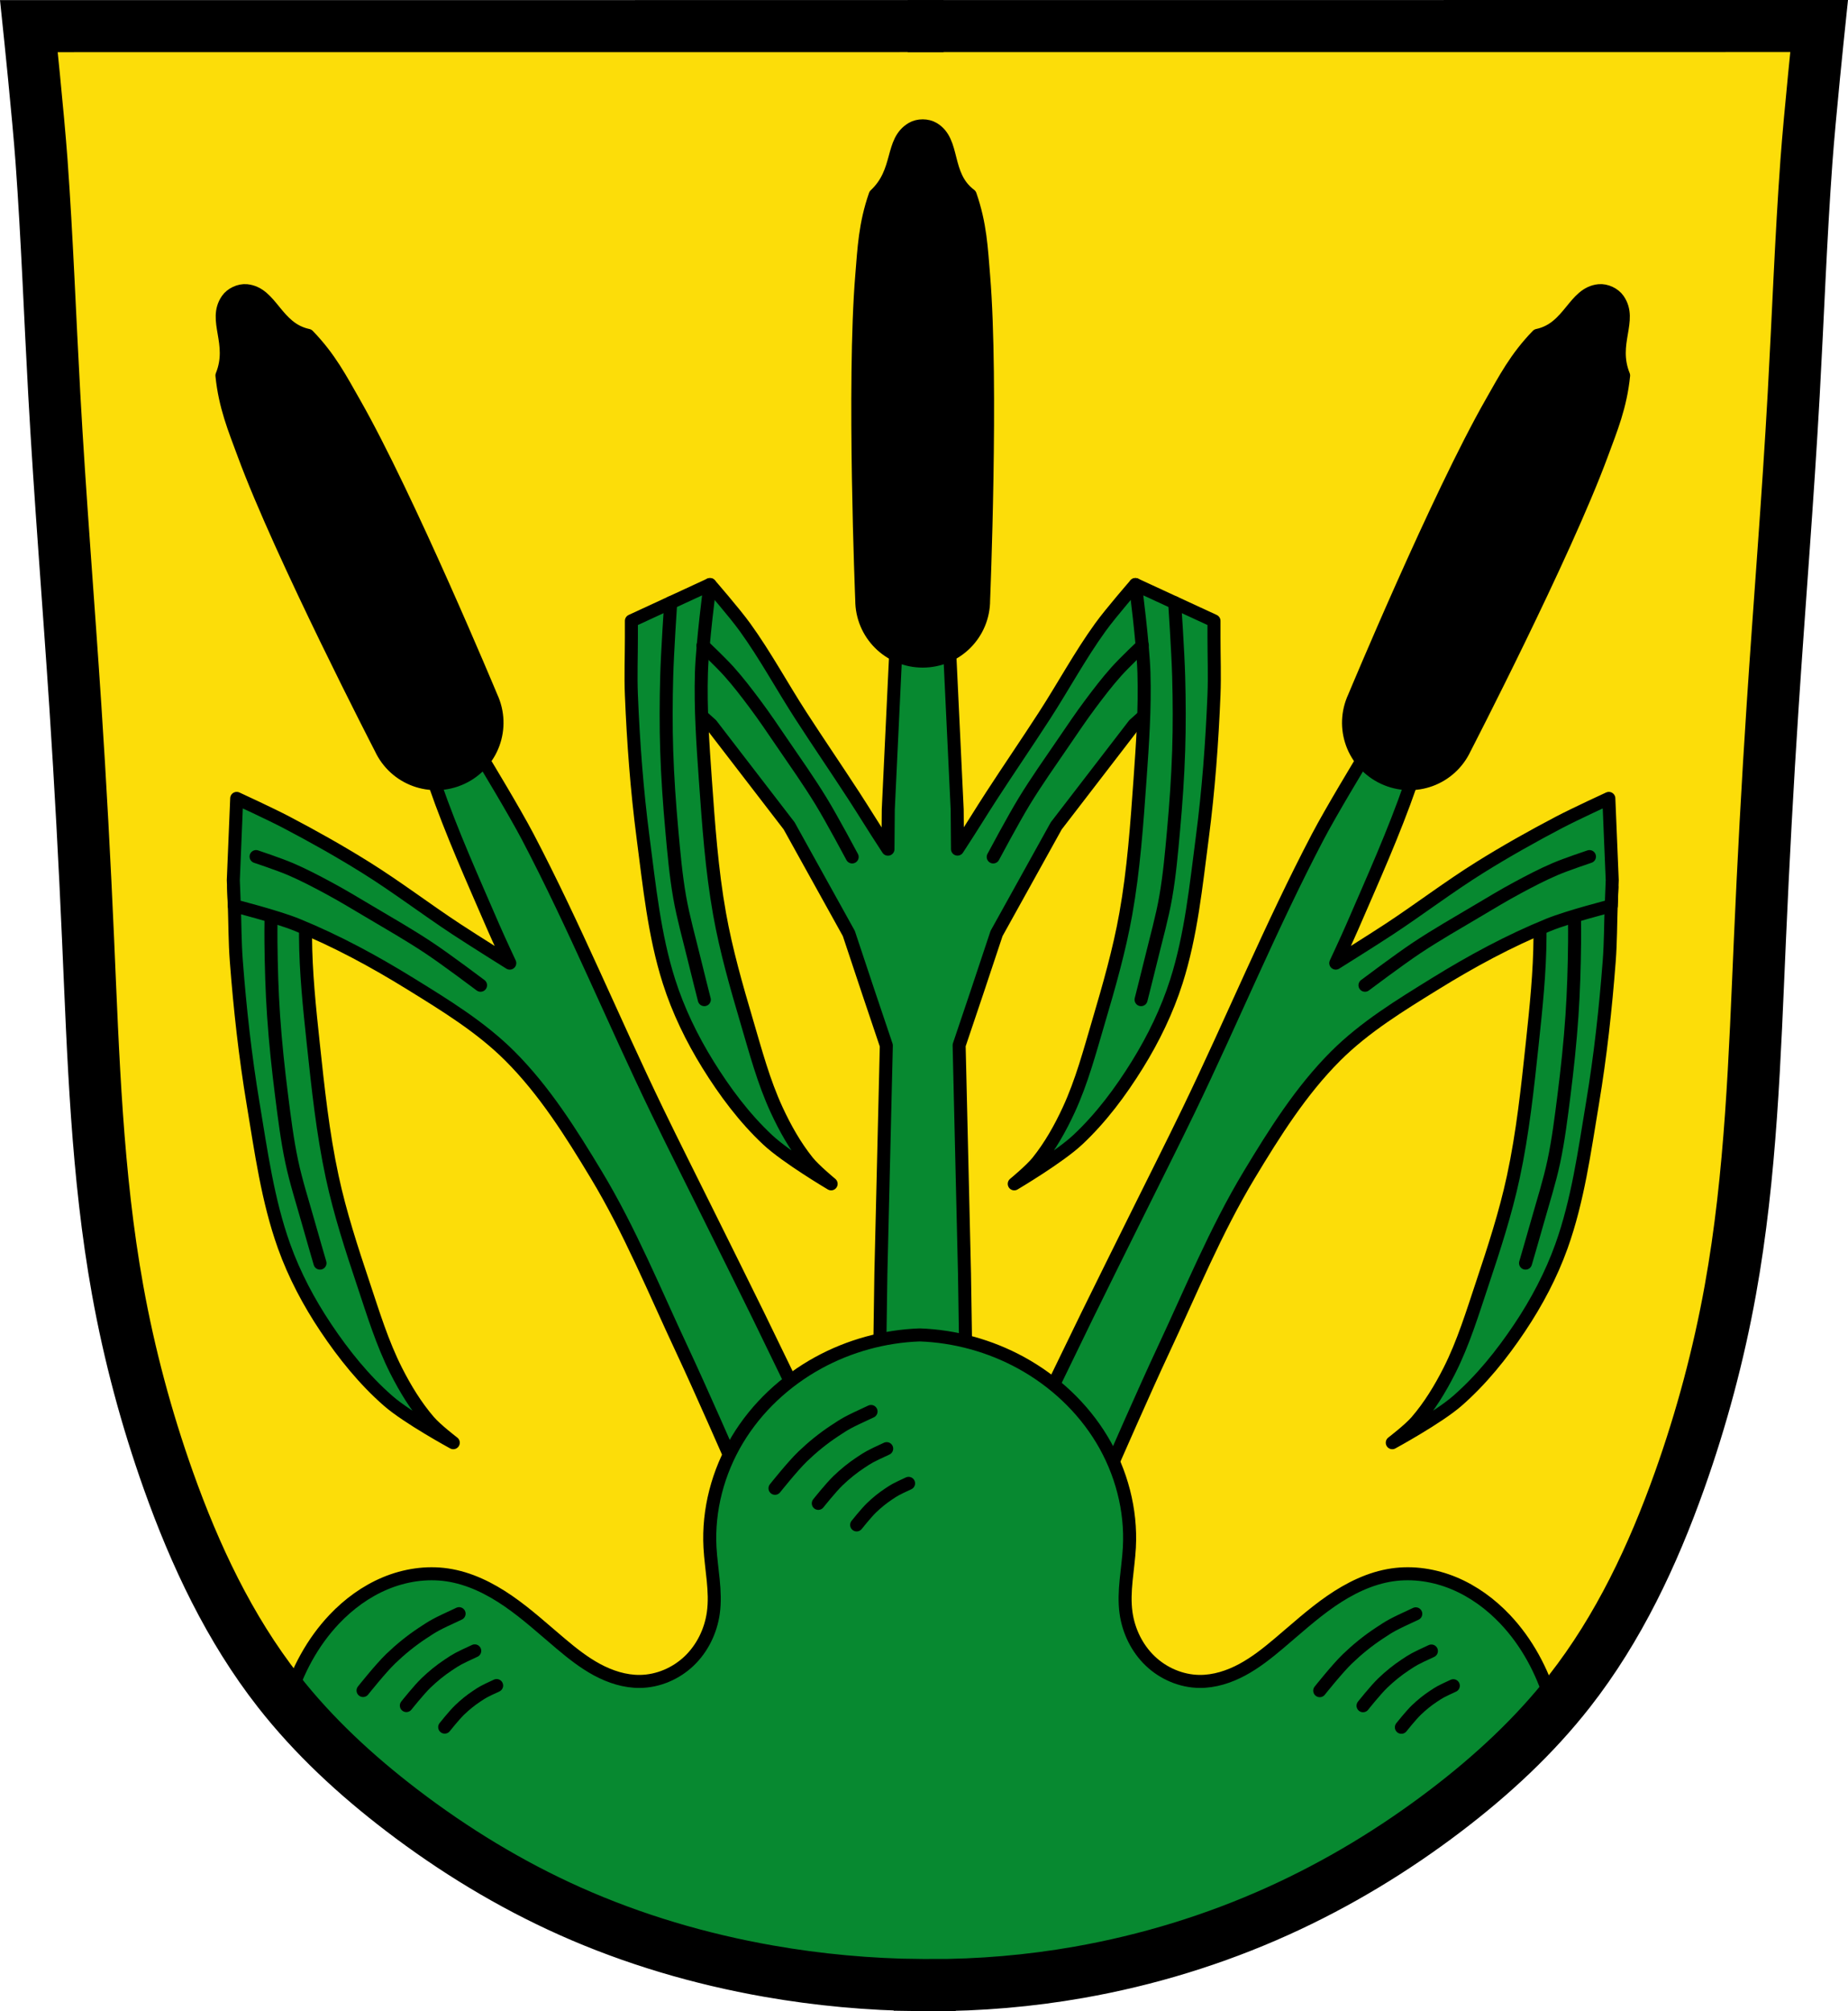 <?xml version="1.0" encoding="UTF-8" standalone="no"?>
<!-- Created with Inkscape (http://www.inkscape.org/) -->

<svg
   xmlns:dc="http://purl.org/dc/elements/1.1/"
   xmlns:cc="http://creativecommons.org/ns#"
   xmlns:rdf="http://www.w3.org/1999/02/22-rdf-syntax-ns#"
   xmlns:svg="http://www.w3.org/2000/svg"
   xmlns="http://www.w3.org/2000/svg"
   xmlns:sodipodi="http://sodipodi.sourceforge.net/DTD/sodipodi-0.dtd"
   xmlns:inkscape="http://www.inkscape.org/namespaces/inkscape"
   width="709.976"
   height="772.543"
   id="svg6795"
   version="1.1"
   inkscape:version="0.92.5 (2060ec1f9f, 2020-04-08)"
   sodipodi:docname="Wappen_Colmberg.svg">
  <defs
     id="defs6797">
    <inkscape:path-effect
       effect="spiro"
       id="path-effect911"
       is_visible="true" />
    <inkscape:path-effect
       is_visible="true"
       id="path-effect3875"
       effect="spiro" />
    <inkscape:path-effect
       is_visible="true"
       id="path-effect3875-7"
       effect="spiro" />
    <inkscape:path-effect
       is_visible="true"
       id="path-effect3904"
       effect="spiro" />
    <inkscape:path-effect
       effect="spiro"
       id="path-effect911-1"
       is_visible="true" />
  </defs>
  <sodipodi:namedview
     id="base"
     pagecolor="#ffffff"
     bordercolor="#666666"
     borderopacity="1.0"
     inkscape:pageopacity="0.0"
     inkscape:pageshadow="2"
     inkscape:zoom="1.0264801"
     inkscape:cx="354.98784"
     inkscape:cy="386.27149"
     inkscape:document-units="px"
     inkscape:current-layer="layer1"
     showgrid="false"
     inkscape:window-width="1920"
     inkscape:window-height="1046"
     inkscape:window-x="-11"
     inkscape:window-y="-11"
     inkscape:window-maximized="1"
     inkscape:object-nodes="true"
     inkscape:snap-smooth-nodes="true"
     inkscape:snap-midpoints="true"
     inkscape:snap-nodes="true"
     fit-margin-top="0"
     fit-margin-left="0"
     fit-margin-right="0"
     fit-margin-bottom="0"
     inkscape:object-paths="false" />
  <g
     inkscape:label="Ebene 1"
     inkscape:groupmode="layer"
     id="layer1"
     transform="translate(-20.923,-88.328)">
    <path
       style="fill:#fcdd09;fill-opacity:1;stroke:none;stroke-width:20;stroke-linecap:butt;stroke-linejoin:miter;stroke-miterlimit:4;stroke-dasharray:none;stroke-opacity:1"
       d="m 32.022,98.37 c 0,0 3.615,34.611 4.871,51.965 2.153,29.739 3.224,59.544 4.873,89.314 2.22,40.086 5.489,80.108 8.119,120.17 1.953,29.752 3.554,59.527 4.871,89.314 1.993,45.081 3.356,90.375 11.367,134.783 4.481,24.837 11.031,49.295 19.486,73.074 10.242,28.803 23.436,56.859 42.275,80.934 13.561,17.329 29.874,32.368 47.355,45.73 20.006,15.292 41.651,28.489 64.641,38.764 24.324,10.871 50.081,18.439 76.322,23.051 19.159,3.367 38.593,5.145 58.045,5.357 v 0.01 c 0.347,0.005 0.694,-0.002 1.041,0.002 0.938,0.007 1.875,0.031 2.812,0.031 v -0.025 c 19.201,0.038 38.406,-1.597 57.316,-4.924 26.352,-4.636 52.139,-12.524 76.521,-23.543 22.944,-10.369 44.621,-23.494 64.641,-38.764 17.496,-13.345 33.8,-28.399 47.355,-45.732 18.831,-24.08 32.029,-52.13 42.273,-80.932 8.458,-23.778 15.006,-48.239 19.486,-73.076 8.01,-44.408 9.375,-89.703 11.369,-134.783 1.317,-29.787 2.918,-59.562 4.871,-89.314 2.63,-40.062 5.899,-80.082 8.119,-120.168 1.649,-29.771 2.719,-59.576 4.871,-89.314 1.256,-17.354 4.873,-51.965 4.873,-51.965 z"
       id="path3873-6"
       inkscape:connector-curvature="0"
       sodipodi:nodetypes="csssssssssscccccsssssssssscc" />
    <g
       id="g970">
      <path
         sodipodi:nodetypes="caaaaaacaaaaaacc"
         inkscape:connector-curvature="0"
         id="path18423-7-5-7"
         d="m 610.493,414.085 c 0,0 2.144,22.63 2.082,33.977 -0.074,13.628 -1.495,27.228 -2.943,40.78 -1.846,17.272 -3.659,34.613 -7.316,51.594 -2.993,13.902 -7.418,27.473 -11.924,40.96 -3.778,11.308 -7.268,22.818 -12.655,33.455 -3.5,6.912 -7.592,13.632 -12.658,19.494 -2.689,3.111 -9.264,8.147 -9.264,8.147 0,0 17.541,-9.548 25.001,-16.065 9.26,-8.089 17.092,-17.852 23.931,-28.069 6.531,-9.756 12.113,-20.287 16.07,-31.34 6.314,-17.637 8.836,-36.443 11.921,-54.921 3.019,-18.081 5.028,-36.339 6.426,-54.617 0.557,-7.287 0.518,-14.607 0.778,-21.91 0.077,-2.158 0.23,-6.474 0.23,-6.474 z"
         style="fill:#078930;fill-opacity:1;stroke:#000000;stroke-width:5;stroke-linecap:butt;stroke-linejoin:round;stroke-miterlimit:4;stroke-dasharray:none;stroke-opacity:1" />
      <path
         sodipodi:nodetypes="caaaaac"
         inkscape:connector-curvature="0"
         id="path18456-8-3-3"
         d="m 607.016,573.51 c 0,0 3.073,-10.518 4.549,-15.793 2.161,-7.721 4.645,-15.367 6.308,-23.21 1.769,-8.344 2.815,-16.829 3.889,-25.29 1.299,-10.237 2.39,-20.508 3.088,-30.803 0.64,-9.446 0.912,-18.917 1.007,-28.384 0.099,-9.812 -0.451,-29.433 -0.451,-29.433"
         style="fill:#078930;fill-opacity:1;stroke:#000000;stroke-width:5;stroke-linecap:round;stroke-linejoin:miter;stroke-miterlimit:4;stroke-dasharray:none;stroke-opacity:1" />
      <path
         style="fill:#078930;fill-opacity:1;stroke:#000000;stroke-width:5;stroke-linecap:butt;stroke-linejoin:round;stroke-miterlimit:4;stroke-dasharray:none;stroke-opacity:1"
         d="m 140.383,414.085 c 0,0 -2.144,22.63 -2.082,33.977 0.074,13.628 1.495,27.228 2.943,40.78 1.846,17.272 3.659,34.613 7.316,51.594 2.993,13.902 7.418,27.473 11.924,40.96 3.778,11.308 7.268,22.818 12.655,33.455 3.5,6.912 7.592,13.632 12.658,19.494 2.689,3.111 9.264,8.147 9.264,8.147 0,0 -17.541,-9.548 -25.001,-16.065 -9.26,-8.089 -17.092,-17.852 -23.931,-28.069 -6.531,-9.756 -12.113,-20.287 -16.07,-31.34 -6.314,-17.637 -8.836,-36.443 -11.921,-54.921 -3.019,-18.081 -5.028,-36.339 -6.426,-54.617 -0.557,-7.287 -0.518,-14.607 -0.778,-21.91 -0.077,-2.158 -0.23,-6.474 -0.23,-6.474 z"
         id="path18423-7-5-7-4"
         inkscape:connector-curvature="0"
         sodipodi:nodetypes="caaaaaacaaaaaacc" />
      <path
         style="fill:#078930;fill-opacity:1;stroke:#000000;stroke-width:5;stroke-linecap:round;stroke-linejoin:miter;stroke-miterlimit:4;stroke-dasharray:none;stroke-opacity:1"
         d="m 143.86,573.51 c 0,0 -3.073,-10.518 -4.549,-15.793 -2.161,-7.721 -4.645,-15.367 -6.308,-23.21 -1.769,-8.344 -2.815,-16.829 -3.889,-25.29 -1.299,-10.237 -2.39,-20.508 -3.088,-30.803 -0.64,-9.446 -0.912,-18.917 -1.007,-28.384 -0.099,-9.812 0.451,-29.433 0.451,-29.433"
         id="path18456-8-3-3-6"
         inkscape:connector-curvature="0"
         sodipodi:nodetypes="caaaaac" />
    </g>
    <path
       sodipodi:nodetypes="cccaaaaacccccaaaaccccccccaacaaacc"
       id="path18375-2-1"
       d="m 639.015,395.005 1.302,31.393 -0.381,9.866 c 0,0 -16.325,4.142 -24.099,7.309 -15.141,6.167 -29.619,14.012 -43.526,22.609 -13.406,8.287 -27.103,16.65 -38.252,27.789 -13.295,13.284 -23.477,29.49 -33.179,45.586 -12.959,21.498 -22.485,44.893 -33.145,67.619 -6.685,14.251 -19.318,43.092 -19.318,43.092 l -3.591,17.771 -18.798,-9.378 -19.273,-8.359 11.267,-14.195 c 0,0 13.67,-28.361 20.592,-42.498 6.429,-13.129 12.967,-26.204 19.45,-39.307 6.483,-13.102 13.088,-26.145 19.45,-39.307 16.874,-34.907 31.654,-70.844 49.655,-105.183 5.2,-9.92 16.829,-29.082 16.829,-29.082 l 12.426,-18.309 4.556,0.95 0.534,-0.924 1.843,1.445 2.264,0.469 -0.364,1.003 3.687,2.89 c 0,0 -3.643,14.309 -6.052,21.278 -6.453,18.668 -14.606,36.709 -22.446,54.838 -2.022,4.675 -6.34,13.905 -6.34,13.905 0,0 13.716,-8.567 20.471,-13.009 11.775,-7.744 22.999,-16.325 34.959,-23.781 9.872,-6.155 20.025,-11.866 30.328,-17.269 6.273,-3.29 19.15,-9.212 19.15,-9.212 z"
       style="fill:#078930;fill-opacity:1;stroke:#000000;stroke-width:5;stroke-linecap:butt;stroke-linejoin:round;stroke-miterlimit:4;stroke-dasharray:none;stroke-opacity:1"
       inkscape:connector-curvature="0" />
    <path
       inkscape:connector-curvature="0"
       style="fill:#078930;fill-opacity:1;stroke:#000000;stroke-width:5;stroke-linecap:butt;stroke-linejoin:round;stroke-miterlimit:4;stroke-dasharray:none;stroke-opacity:1"
       d="m 111.861,395.005 -1.302,31.393 0.381,9.866 c 0,0 16.325,4.142 24.099,7.309 15.141,6.167 29.619,14.012 43.526,22.609 13.406,8.287 27.103,16.65 38.252,27.789 13.295,13.284 23.477,29.49 33.179,45.586 12.959,21.498 22.485,44.893 33.145,67.619 6.685,14.251 19.318,43.092 19.318,43.092 l 3.591,17.771 18.798,-9.378 19.273,-8.359 -11.267,-14.195 c 0,0 -13.67,-28.361 -20.592,-42.498 -6.429,-13.129 -12.967,-26.204 -19.45,-39.307 -6.483,-13.102 -13.088,-26.145 -19.45,-39.307 -16.874,-34.907 -31.654,-70.844 -49.655,-105.183 -5.2,-9.92 -16.829,-29.082 -16.829,-29.082 l -12.426,-18.309 -4.556,0.95 -0.534,-0.924 -1.843,1.445 -2.264,0.469 0.364,1.003 -3.687,2.89 c 0,0 3.643,14.309 6.052,21.278 6.453,18.668 14.606,36.709 22.446,54.838 2.022,4.675 6.34,13.905 6.34,13.905 0,0 -13.716,-8.567 -20.471,-13.009 -11.775,-7.744 -22.999,-16.325 -34.959,-23.781 -9.872,-6.155 -20.025,-11.866 -30.328,-17.269 -6.273,-3.29 -19.15,-9.212 -19.15,-9.212 z"
       id="path18375-2-1-6"
       sodipodi:nodetypes="cccaaaaacccccaaaaccccccccaacaaacc" />
    <g
       id="g18624"
       transform="rotate(-2.033,5261.917,-11835.34)"
       style="fill:#01ff01;fill-opacity:1;stroke:#000000;stroke-opacity:1" />
    <path
       inkscape:connector-curvature="0"
       style="fill:#078930;fill-opacity:1;stroke:#000000;stroke-width:5;stroke-linecap:butt;stroke-linejoin:round;stroke-miterlimit:4;stroke-dasharray:none;stroke-opacity:1"
       d="M 293.688,312.859 279.25,340.766 v 12.469 l 14.938,13.438 29.906,38.875 22.938,41.344 7.469,22.438 6.938,20.594 -2.094,87.594 -0.688,47.219 -4.25,17.625 21,-0.562 21,0.562 -4.219,-17.625 -0.719,-47.219 -2.062,-87.688 6.906,-20.5 7.469,-22.438 22.938,-41.344 29.906,-38.875 14.938,-13.438 V 340.766 L 457.125,312.859 c 0,0 -9.322,10.694 -13.469,16.438 -7.822,10.834 -14.183,22.653 -21.438,33.875 -6.702,10.367 -13.683,20.553 -20.406,30.906 -4.395,6.769 -6.751,10.808 -13.031,20.406 l -0.125,-15.25 -2.812,-59.188 -3.531,-21.844 -4.531,-1.062 -0.094,-1.062 -2.281,0.531 -2.25,-0.531 -0.094,1.062 -4.562,1.062 -3.5,21.844 -2.812,59.188 -0.125,15.281 c -6.287,-9.607 -8.658,-13.658 -13.062,-20.438 -6.725,-10.352 -13.704,-20.539 -20.406,-30.906 -7.255,-11.222 -13.615,-23.041 -21.438,-33.875 -4.147,-5.743 -13.469,-16.438 -13.469,-16.438 z"
       id="path18375"
       sodipodi:nodetypes="cccccccccccccccccccccccaaacccccccccccccaaac" />
    <path
       style="fill:#078930;fill-opacity:1;stroke:#000000;stroke-width:5;stroke-linecap:butt;stroke-linejoin:round;stroke-miterlimit:4;stroke-dasharray:none;stroke-opacity:1"
       d="m 457.125,312.859 c 0,0 2.945,22.54 3.286,33.882 0.41,13.623 -0.528,27.264 -1.495,40.859 -1.232,17.326 -2.43,34.721 -5.481,51.821 -2.498,13.999 -6.439,27.719 -10.464,41.357 -3.375,11.435 -6.455,23.062 -11.46,33.883 -3.253,7.032 -7.104,13.893 -11.959,19.931 -2.577,3.205 -8.969,8.471 -8.969,8.471 0,0 17.191,-10.164 24.416,-16.941 8.967,-8.412 16.448,-18.447 22.921,-28.9 6.181,-9.981 11.386,-20.703 14.948,-31.89 5.684,-17.85 7.538,-36.734 9.966,-55.309 2.375,-18.177 3.736,-36.495 4.484,-54.811 0.298,-7.302 0,-14.616 0,-21.924 0,-2.159 0,-6.478 0,-6.478 z"
       id="path18423"
       inkscape:connector-curvature="0"
       sodipodi:nodetypes="caaaaaacaaaaaacc" />
    <path
       style="fill:#078930;fill-opacity:1;stroke:#000000;stroke-width:5;stroke-linecap:butt;stroke-linejoin:round;stroke-miterlimit:4;stroke-dasharray:none;stroke-opacity:1"
       d="m 293.688,312.859 c 0,0 -2.945,22.54 -3.286,33.882 -0.41,13.623 0.528,27.264 1.495,40.859 1.232,17.326 2.43,34.721 5.481,51.821 2.498,13.999 6.439,27.719 10.464,41.357 3.375,11.435 6.455,23.062 11.46,33.883 3.253,7.032 7.104,13.893 11.959,19.931 2.577,3.205 8.969,8.471 8.969,8.471 0,0 -17.191,-10.164 -24.416,-16.941 -8.967,-8.412 -16.448,-18.447 -22.921,-28.9 -6.181,-9.981 -11.386,-20.703 -14.948,-31.89 -5.684,-17.85 -7.538,-36.734 -9.966,-55.309 -2.375,-18.177 -3.736,-36.495 -4.484,-54.811 -0.298,-7.302 0,-14.616 0,-21.924 0,-2.159 0,-6.478 0,-6.478 z"
       id="path18423-7"
       inkscape:connector-curvature="0"
       sodipodi:nodetypes="caaaaaacaaaaaacc" />
    <path
       sodipodi:nodetypes="caaaac"
       inkscape:connector-curvature="0"
       id="path18454"
       d="m 402.501,417.497 c 0,0 7.694,-14.447 11.959,-21.426 4.684,-7.665 9.881,-15.005 14.948,-22.422 3.431,-5.022 6.818,-10.08 10.464,-14.948 3.187,-4.256 6.419,-8.495 9.966,-12.457 3.133,-3.5 9.966,-9.966 9.966,-9.966"
       style="fill:none;stroke:#000000;stroke-width:5;stroke-linecap:round;stroke-linejoin:miter;stroke-miterlimit:4;stroke-dasharray:none;stroke-opacity:1" />
    <path
       sodipodi:nodetypes="caaaaac"
       inkscape:connector-curvature="0"
       id="path18456"
       d="m 459.305,472.307 c 0,0 2.698,-10.62 3.986,-15.945 1.886,-7.792 4.097,-15.522 5.481,-23.419 1.472,-8.401 2.217,-16.918 2.99,-25.412 0.935,-10.277 1.661,-20.579 1.993,-30.893 0.305,-9.462 0.255,-18.938 0,-28.402 -0.256,-9.477 -1.533,-28.401 -1.533,-28.401"
       style="fill:none;stroke:#000000;stroke-width:5;stroke-linecap:round;stroke-linejoin:miter;stroke-miterlimit:4;stroke-dasharray:none;stroke-opacity:1" />
    <path
       style="fill:none;stroke:#000000;stroke-width:5;stroke-linecap:round;stroke-linejoin:miter;stroke-miterlimit:4;stroke-dasharray:none;stroke-opacity:1"
       d="m 348.311,417.497 c 0,0 -7.694,-14.447 -11.959,-21.426 -4.684,-7.665 -9.881,-15.005 -14.948,-22.422 -3.431,-5.022 -6.818,-10.08 -10.464,-14.948 -3.187,-4.256 -6.419,-8.495 -9.966,-12.457 -3.133,-3.5 -9.966,-9.966 -9.966,-9.966"
       id="path18454-1"
       inkscape:connector-curvature="0"
       sodipodi:nodetypes="caaaac" />
    <path
       style="fill:none;stroke:#000000;stroke-width:5;stroke-linecap:round;stroke-linejoin:miter;stroke-miterlimit:4;stroke-dasharray:none;stroke-opacity:1"
       d="m 291.508,472.307 c 0,0 -2.698,-10.62 -3.986,-15.945 -1.886,-7.792 -4.097,-15.522 -5.481,-23.419 -1.472,-8.401 -2.217,-16.918 -2.99,-25.412 -0.935,-10.277 -1.661,-20.579 -1.993,-30.893 -0.305,-9.462 -0.255,-18.938 0,-28.402 0.256,-9.477 1.533,-28.401 1.533,-28.401"
       id="path18456-8"
       inkscape:connector-curvature="0"
       sodipodi:nodetypes="caaaaac" />
    <g
       id="g900" />
    <path
       style="fill:#000000;fill-opacity:1;stroke:#000000;stroke-width:5;stroke-linecap:round;stroke-linejoin:round;stroke-miterlimit:4;stroke-dasharray:none;stroke-dashoffset:0;stroke-opacity:1"
       d="m 371.312,137.703 c -8.385,4.938 -4.306,16.333 -14.156,25.531 -3.926,11.282 -4.294,20.539 -5.156,30.969 -3.423,41.4 0,124.625 0,124.625 0,12.974 10.432,23.438 23.406,23.438 12.974,0 23.406,-10.463 23.406,-23.438 0,0 3.423,-83.225 0,-124.625 -0.862,-10.429 -1.23,-19.687 -5.156,-30.969 -10.115,-7.585 -5.771,-20.593 -14.156,-25.531 -2.352,-1.385 -5.836,-1.385 -8.188,0 z"
       id="rect18495"
       inkscape:connector-curvature="0"
       sodipodi:nodetypes="acasssacaa" />
    <path
       style="fill:none;stroke:#000000;stroke-width:20;stroke-linecap:butt;stroke-linejoin:miter;stroke-miterlimit:4;stroke-dasharray:none;stroke-opacity:1"
       d="m 369.648,98.345 h 13.789"
       id="path3902"
       inkscape:path-effect="#path-effect3904"
       inkscape:original-d="m 369.64761,98.34471 h 13.78881"
       inkscape:connector-curvature="0" />
    <g
       id="g18458" />
    <path
       sodipodi:nodetypes="caaaac"
       inkscape:connector-curvature="0"
       id="path18454-1-3-9"
       d="m 545.332,466.778 c 0,0 13.075,-9.846 19.888,-14.371 7.483,-4.97 15.294,-9.429 23.019,-14.012 5.231,-3.103 10.437,-6.257 15.798,-9.131 4.687,-2.512 9.406,-4.989 14.294,-7.083 4.318,-1.85 13.242,-4.825 13.242,-4.825"
       style="fill:#078930;fill-opacity:1;stroke:#000000;stroke-width:5;stroke-linecap:round;stroke-linejoin:miter;stroke-miterlimit:4;stroke-dasharray:none;stroke-opacity:1" />
    <path
       sodipodi:nodetypes="acasssacaa"
       inkscape:connector-curvature="0"
       id="rect18495-4-8"
       d="m 642.642,203.445 c 5.515,8.017 -2.994,16.623 2.05,29.121 -1.205,11.885 -4.782,20.431 -8.405,30.249 -14.381,38.973 -52.63,112.967 -52.63,112.967 -5.479,11.76 -19.354,16.839 -31.115,11.36 -11.76,-5.479 -16.798,-19.369 -11.319,-31.13 0,0 32.044,-76.885 52.63,-112.967 5.186,-9.09 9.429,-17.326 17.752,-25.894 12.372,-2.604 13.928,-16.229 23.614,-17.165 2.717,-0.262 5.875,1.209 7.422,3.458 z"
       style="fill:#000000;fill-opacity:1;stroke:#000000;stroke-width:5;stroke-linecap:round;stroke-linejoin:round;stroke-miterlimit:4;stroke-dasharray:none;stroke-dashoffset:0;stroke-opacity:1" />
    <path
       style="fill:#078930;fill-opacity:1;stroke:#000000;stroke-width:5;stroke-linecap:round;stroke-linejoin:miter;stroke-miterlimit:4;stroke-dasharray:none;stroke-opacity:1"
       d="m 205.544,466.778 c 0,0 -13.075,-9.846 -19.888,-14.371 -7.483,-4.97 -15.294,-9.429 -23.019,-14.012 -5.231,-3.103 -10.437,-6.257 -15.798,-9.131 -4.687,-2.512 -9.406,-4.989 -14.294,-7.083 -4.318,-1.85 -13.242,-4.825 -13.242,-4.825"
       id="path18454-1-3-9-7"
       inkscape:connector-curvature="0"
       sodipodi:nodetypes="caaaac" />
    <path
       style="fill:#000000;fill-opacity:1;stroke:#000000;stroke-width:5;stroke-linecap:round;stroke-linejoin:round;stroke-miterlimit:4;stroke-dasharray:none;stroke-dashoffset:0;stroke-opacity:1"
       d="m 108.234,203.445 c -5.515,8.017 2.994,16.623 -2.05,29.121 1.205,11.885 4.782,20.431 8.405,30.249 14.381,38.973 52.63,112.967 52.63,112.967 5.479,11.76 19.354,16.839 31.115,11.36 11.76,-5.479 16.798,-19.369 11.319,-31.13 0,0 -32.044,-76.885 -52.63,-112.967 -5.186,-9.09 -9.429,-17.326 -17.752,-25.894 -12.372,-2.604 -13.928,-16.229 -23.614,-17.165 -2.717,-0.262 -5.875,1.209 -7.422,3.458 z"
       id="rect18495-4-8-6"
       inkscape:connector-curvature="0"
       sodipodi:nodetypes="acasssacaa" />
    <path
       style="fill:#078930;stroke:#000000;stroke-width:5;stroke-linecap:round;stroke-linejoin:round;stroke-miterlimit:4;stroke-dasharray:none;stroke-opacity:1;fill-opacity:1"
       d="m 352.227,512.76 c -13.575,0.482 -27.025,4.179 -38.939,10.701 -12.68,6.942 -23.633,17.128 -31.082,29.518 -7.449,12.389 -11.32,26.975 -10.539,41.41 0.455,8.404 2.445,16.82 1.281,25.156 -0.968,6.935 -4.199,13.581 -9.254,18.426 -5.055,4.845 -11.932,7.811 -18.934,7.887 -5.752,0.062 -11.406,-1.769 -16.471,-4.496 -5.065,-2.727 -9.599,-6.327 -13.998,-10.033 -6.597,-5.558 -12.976,-11.414 -20.076,-16.312 -7.101,-4.899 -15.043,-8.854 -23.58,-10.094 -7.983,-1.159 -16.244,0.126 -23.689,3.229 -7.446,3.103 -14.091,7.98 -19.639,13.836 -8.356,8.821 -14.236,19.831 -17.734,31.467 -0.054,0.18 -0.101,0.362 -0.154,0.543 12.819,15.488 27.818,29.113 43.801,41.33 20.006,15.292 41.651,28.489 64.641,38.764 24.324,10.871 50.081,18.439 76.322,23.051 19.159,3.367 38.593,5.145 58.045,5.357 v 0.01 c 0.347,0.005 0.694,-0.002 1.041,0.002 0.938,0.007 1.875,0.031 2.812,0.031 v -0.025 c 19.201,0.038 38.406,-1.597 57.316,-4.924 26.352,-4.636 52.139,-12.524 76.521,-23.543 22.944,-10.369 44.621,-23.494 64.641,-38.764 14.96,-11.41 29.043,-24.075 41.287,-38.342 -0.299,-1.169 -0.615,-2.334 -0.963,-3.49 -3.498,-11.635 -9.381,-22.646 -17.736,-31.467 -5.547,-5.856 -12.193,-10.733 -19.639,-13.836 -7.446,-3.103 -15.705,-4.388 -23.688,-3.229 -8.537,1.24 -16.479,5.195 -23.58,10.094 -7.101,4.899 -13.479,10.754 -20.076,16.312 -4.399,3.706 -8.935,7.306 -14,10.033 -5.065,2.727 -10.717,4.559 -16.469,4.496 -7.001,-0.076 -13.881,-3.042 -18.936,-7.887 -5.055,-4.845 -8.284,-11.491 -9.252,-18.426 -1.163,-8.336 0.827,-16.752 1.281,-25.156 0.781,-14.435 -3.09,-29.021 -10.539,-41.41 -7.449,-12.389 -18.404,-22.576 -31.084,-29.518 -11.915,-6.523 -25.365,-10.219 -38.939,-10.701 z"
       transform="translate(22.022,88.329)"
       id="path909"
       inkscape:connector-curvature="0" />
    <g
       transform="translate(367.542,0.06)"
       id="g1046-6">
      <path
         sodipodi:nodetypes="caac"
         inkscape:connector-curvature="0"
         id="path18292-4"
         d="m 160.404,737.68 c 0,0 6.746,-8.485 10.64,-12.232 3.74,-3.599 7.8,-6.901 12.132,-9.761 4.453,-2.94 4.739,-3.188 14.127,-7.526"
         style="fill:none;stroke:#000000;stroke-width:5;stroke-linecap:round;stroke-linejoin:round;stroke-miterlimit:4;stroke-dasharray:none;stroke-opacity:1" />
      <path
         sodipodi:nodetypes="caac"
         inkscape:connector-curvature="0"
         id="path18292-27-9"
         d="m 177.037,743.464 c 0,0 4.803,-6.042 7.576,-8.71 2.663,-2.563 5.554,-4.914 8.638,-6.95 3.171,-2.093 3.375,-2.27 10.059,-5.359"
         style="fill:none;stroke:#000000;stroke-width:5;stroke-linecap:round;stroke-linejoin:round;stroke-miterlimit:4;stroke-dasharray:none;stroke-opacity:1" />
      <path
         sodipodi:nodetypes="caac"
         inkscape:connector-curvature="0"
         id="path18292-27-1-1"
         d="m 191.768,751.741 c 0,0 3.648,-4.589 5.754,-6.615 2.023,-1.946 4.219,-3.732 6.561,-5.279 2.408,-1.59 2.563,-1.724 7.641,-4.071"
         style="fill:none;stroke:#000000;stroke-width:5;stroke-linecap:round;stroke-linejoin:round;stroke-miterlimit:4;stroke-dasharray:none;stroke-opacity:1" />
    </g>
    <g
       transform="translate(158.265,-77.671)"
       id="g1046-0">
      <path
         sodipodi:nodetypes="caac"
         inkscape:connector-curvature="0"
         id="path18292-44"
         d="m 160.404,737.68 c 0,0 6.746,-8.485 10.64,-12.232 3.74,-3.599 7.8,-6.901 12.132,-9.761 4.453,-2.94 4.739,-3.188 14.127,-7.526"
         style="fill:none;stroke:#000000;stroke-width:5;stroke-linecap:round;stroke-linejoin:round;stroke-miterlimit:4;stroke-dasharray:none;stroke-opacity:1" />
      <path
         sodipodi:nodetypes="caac"
         inkscape:connector-curvature="0"
         id="path18292-27-6"
         d="m 177.037,743.464 c 0,0 4.803,-6.042 7.576,-8.71 2.663,-2.563 5.554,-4.914 8.638,-6.95 3.171,-2.093 3.375,-2.27 10.059,-5.359"
         style="fill:none;stroke:#000000;stroke-width:5;stroke-linecap:round;stroke-linejoin:round;stroke-miterlimit:4;stroke-dasharray:none;stroke-opacity:1" />
      <path
         sodipodi:nodetypes="caac"
         inkscape:connector-curvature="0"
         id="path18292-27-1-7"
         d="m 191.768,751.741 c 0,0 3.648,-4.589 5.754,-6.615 2.023,-1.946 4.219,-3.732 6.561,-5.279 2.408,-1.59 2.563,-1.724 7.641,-4.071"
         style="fill:none;stroke:#000000;stroke-width:5;stroke-linecap:round;stroke-linejoin:round;stroke-miterlimit:4;stroke-dasharray:none;stroke-opacity:1" />
    </g>
    <path
       style="fill:none;stroke:#000000;stroke-width:20;stroke-linecap:butt;stroke-linejoin:miter;stroke-miterlimit:4;stroke-dasharray:none;stroke-opacity:1"
       d="m 10,10.041 c 0,0 3.615,34.611 4.871,51.965 2.153,29.739 3.224,59.544 4.873,89.314 2.22,40.086 5.489,80.108 8.119,120.17 1.953,29.752 3.554,59.527 4.871,89.314 1.993,45.081 3.356,90.375 11.367,134.783 4.481,24.837 11.031,49.295 19.486,73.074 10.242,28.803 23.436,56.859 42.275,80.934 13.561,17.329 29.874,32.368 47.355,45.73 20.006,15.292 41.651,28.489 64.641,38.764 24.324,10.871 50.081,18.439 76.322,23.051 19.159,3.367 38.593,5.145 58.045,5.357 v 0.01 c 0.347,0.005 0.694,-0.002 1.041,0.002 0.938,0.007 1.875,0.031 2.812,0.031 v -0.025 c 19.201,0.038 38.406,-1.597 57.316,-4.924 26.352,-4.636 52.139,-12.524 76.521,-23.543 22.944,-10.369 44.621,-23.494 64.641,-38.764 17.496,-13.345 33.8,-28.399 47.355,-45.732 18.831,-24.08 32.029,-52.13 42.273,-80.932 8.458,-23.778 15.006,-48.239 19.486,-73.076 8.01,-44.408 9.375,-89.703 11.369,-134.783 1.317,-29.787 2.918,-59.562 4.871,-89.314 2.63,-40.062 5.899,-80.082 8.119,-120.168 1.649,-29.771 2.719,-59.576 4.871,-89.314 C 694.16,44.611 697.777,10 697.777,10 Z"
       transform="translate(22.022,88.329)"
       id="path3873"
       inkscape:connector-curvature="0"
       sodipodi:nodetypes="csssssssssscccccsssssssssscc" />
    <g
       id="g1046">
      <path
         sodipodi:nodetypes="caac"
         inkscape:connector-curvature="0"
         id="path18292"
         d="m 160.404,737.68 c 0,0 6.746,-8.485 10.64,-12.232 3.74,-3.599 7.8,-6.901 12.132,-9.761 4.453,-2.94 4.739,-3.188 14.127,-7.526"
         style="fill:none;stroke:#000000;stroke-width:5;stroke-linecap:round;stroke-linejoin:round;stroke-miterlimit:4;stroke-dasharray:none;stroke-opacity:1" />
      <path
         sodipodi:nodetypes="caac"
         inkscape:connector-curvature="0"
         id="path18292-27"
         d="m 177.037,743.464 c 0,0 4.803,-6.042 7.576,-8.71 2.663,-2.563 5.554,-4.914 8.638,-6.95 3.171,-2.093 3.375,-2.27 10.059,-5.359"
         style="fill:none;stroke:#000000;stroke-width:5;stroke-linecap:round;stroke-linejoin:round;stroke-miterlimit:4;stroke-dasharray:none;stroke-opacity:1" />
      <path
         sodipodi:nodetypes="caac"
         inkscape:connector-curvature="0"
         id="path18292-27-1"
         d="m 191.768,751.741 c 0,0 3.648,-4.589 5.754,-6.615 2.023,-1.946 4.219,-3.732 6.561,-5.279 2.408,-1.59 2.563,-1.724 7.641,-4.071"
         style="fill:none;stroke:#000000;stroke-width:5;stroke-linecap:round;stroke-linejoin:round;stroke-miterlimit:4;stroke-dasharray:none;stroke-opacity:1" />
    </g>
  </g>
</svg>
